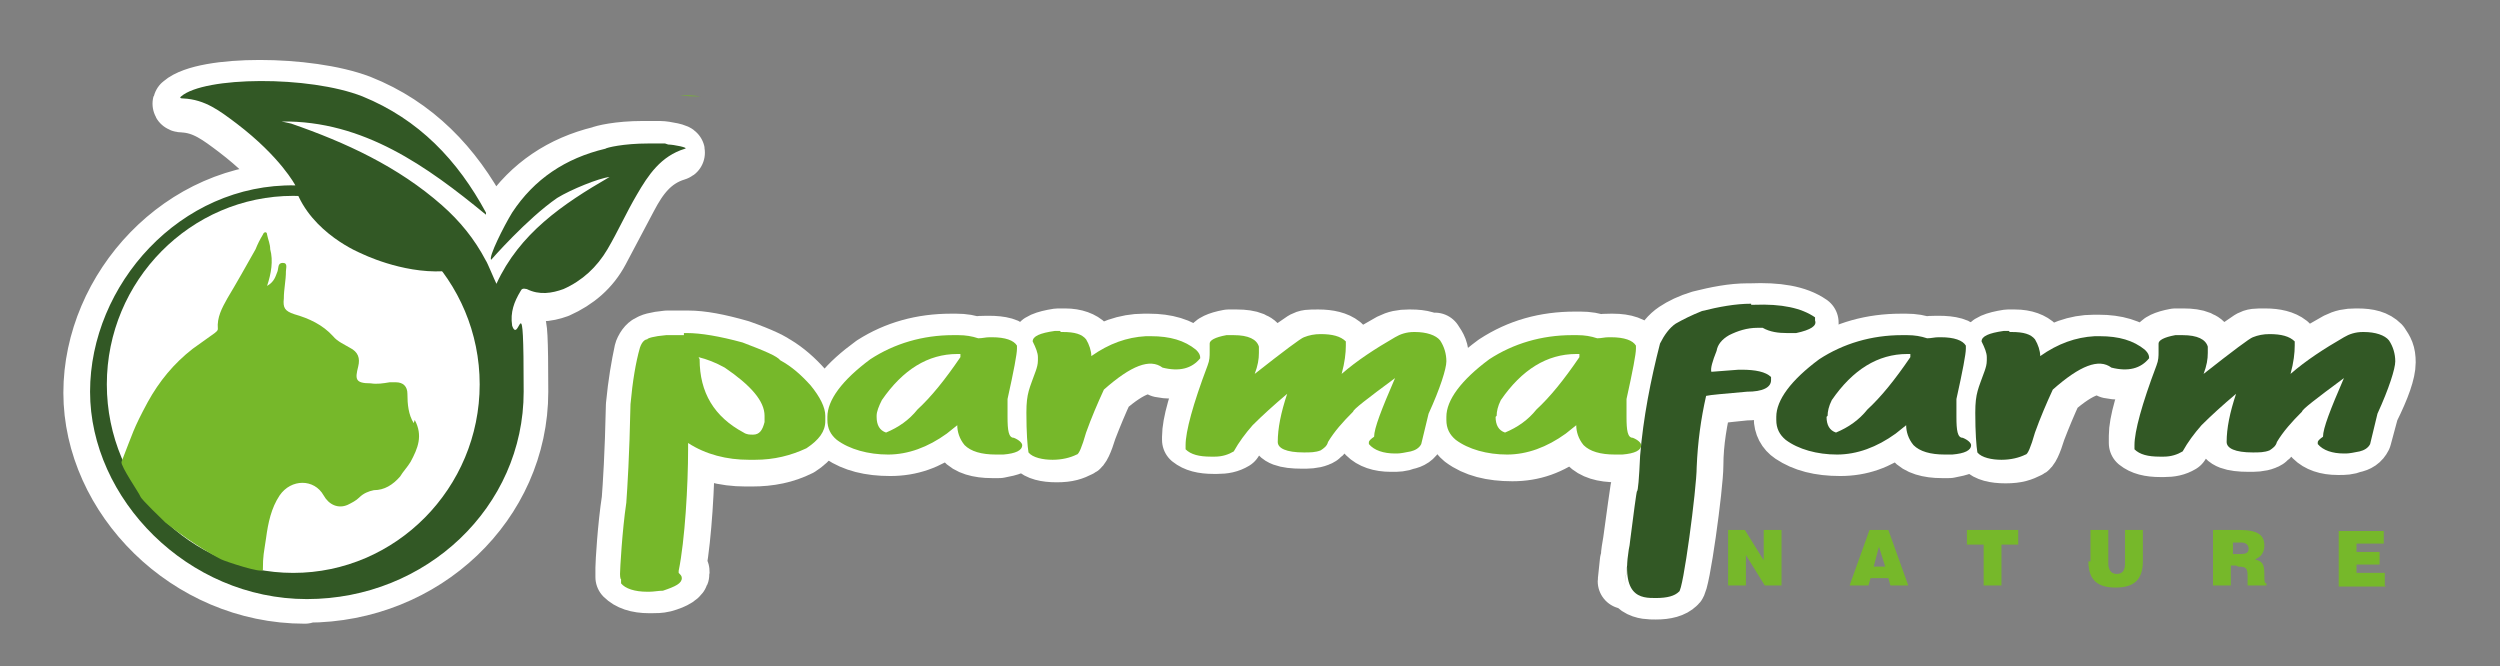 <svg xmlns="http://www.w3.org/2000/svg" id="Livello_1" viewBox="0 0 238.7 63.6"><rect x="0" y="0" width="238.7" height="63.6" fill="#808080" stroke="none"/><defs><style>.st0 {
fill: #fff;
}
.st1 {
fill: #325825;
}
.st2 {
fill: none;
stroke: #fff;
stroke-linecap: round;
stroke-linejoin: round;
stroke-width: 5.3px;
}
.st3 {
fill: #76b82a;
}</style></defs><g><path class="st1" d="M74.2 34.8c-.3-.3-1.5-.9-3.5-1.6-2.1-.6-3.7-.9-5-.9h-.3c-.3.0-.6.0-.9.0h-.6-.2c-1.1.1-1.7.3-1.7.4-.2.0-.5.3-.7.8-.3 1.4-.6 3.1-.8 5.2-.1 4.7-.3 7.7-.4 9-.4 2.6-.6 6.1-.6 6.5v.9c.5.5 1.3.8 2.5.8h.2c.4.0.8.0 1.2-.1 1.1-.3 1.7-.7 1.7-1.1h0c0-.2.0-.4-.3-.5V54c.5-2.8.8-7.8.8-11.1v-.6h.1c1.6 1 3.4 1.5 5.5 1.5h.6c1.7.0 3.2-.3 4.6-1 1.1-.7 1.7-1.6 1.7-2.5v-.5c0-.8-.4-1.7-1.3-2.8-.8-.9-1.7-1.7-2.7-2.3M72.8 40.2v.4c-.2.7-.6 1.1-1.1 1.1s-.5.0-.8-.2C68.3 40 67 37.8 67 34.8h0c.7.1 1.5.4 2.3.9 2.4 1.6 3.6 3 3.6 4.4v.2z"/><path class="st2" d="M74.2 34.8c-.3-.3-1.5-.9-3.5-1.6-2.1-.6-3.7-.9-5-.9h-.3c-.3.0-.6.0-.9.0h-.6-.2c-1.1.1-1.7.3-1.7.4-.2.0-.5.3-.7.8-.3 1.4-.6 3.1-.8 5.2-.1 4.7-.3 7.7-.4 9-.4 2.6-.6 6.1-.6 6.5v.9c.5.5 1.3.8 2.5.8h.2c.4.0.8.0 1.2-.1 1.1-.3 1.7-.7 1.7-1.1h0c0-.2.0-.4-.3-.5V54c.5-2.8.8-7.8.8-11.1v-.6h.1c1.6 1 3.4 1.5 5.5 1.5h.6c1.7.0 3.2-.3 4.6-1 1.1-.7 1.7-1.6 1.7-2.5v-.5c0-.8-.4-1.7-1.3-2.8-.8-.9-1.7-1.7-2.7-2.3zM72.8 40.2v.4c-.2.7-.6 1.1-1.1 1.1s-.5.0-.8-.2C68.3 40 67 37.8 67 34.8h0c.7.1 1.5.4 2.3.9 2.4 1.6 3.6 3 3.6 4.4v.2z"/><path class="st1" d="M96.4 41.4c-.4.0-.6-.6-.6-1.8v-1.5c.6-2.5.9-4 .9-4.4v-.2c-.3-.5-1.1-.7-2.3-.7h-.2c-.4.0-.7.0-1.1.1-.5-.2-1.1-.3-1.8-.3h-.5c-2.8.0-5.3.7-7.5 2.1-2.6 1.9-3.9 3.5-3.9 5v.2c0 .7.3 1.3.9 1.7 1.2.8 2.7 1.2 4.7 1.2s3.6-.6 5.3-1.8l.9-.7c0 .6.2 1.2.7 1.8.5.6 1.5.9 2.8.9h.7c1.1-.2 1.7-.4 1.7-.8h0c0-.3-.2-.5-.7-.7M91.6 34.5c-1.4 2-2.7 3.5-3.9 4.5-.8.9-1.7 1.5-2.8 2-.6-.2-.8-.7-.8-1.4s.1-.8.4-1.4c1.9-2.7 4.2-4 6.8-4h.5l-.1.3z"/><path class="st2" d="M96.4 41.4c-.4.0-.6-.6-.6-1.8v-1.5c.6-2.5.9-4 .9-4.4v-.2c-.3-.5-1.1-.7-2.3-.7h-.2c-.4.0-.7.0-1.1.1-.5-.2-1.1-.3-1.8-.3h-.5c-2.8.0-5.3.7-7.5 2.1-2.6 1.9-3.9 3.5-3.9 5v.2c0 .7.3 1.3.9 1.7 1.2.8 2.7 1.2 4.7 1.2s3.6-.6 5.3-1.8l.9-.7c0 .6.2 1.2.7 1.8.5.6 1.5.9 2.8.9h.7c1.1-.2 1.7-.4 1.7-.8h0c0-.3-.2-.5-.7-.7zM91.6 34.5c-1.4 2-2.7 3.5-3.9 4.5-.8.9-1.7 1.5-2.8 2-.6-.2-.8-.7-.8-1.4s.1-.8.4-1.4c1.9-2.7 4.2-4 6.8-4h.5l-.1.3z"/><path class="st1" d="M114.1 34.5c0-.2-.1-.5-.4-.7-1-.8-2.3-1.2-4-1.2h-.5c-1.7.0-3.4.6-4.9 1.7.0-.5-.2-1-.5-1.5-.4-.4-1.1-.7-2.1-.7h-.7c-1.3.2-2 .5-2 .9.3.6.5 1 .5 1.4v.3c0 .4.0.7-.1.9-.6 1.6-.8 2.8-.8 3.7.0 1.7.0 2.9.1 3.5.4.4 1.1.6 2.2.6s1.6-.2 2.2-.5c.2.0.5-.6.9-1.9.5-1.3 1-2.5 1.6-3.8 2.4-2.1 4.1-2.7 5.2-1.9 1.5.3 2.6.0 3.4-.8h0z"/><path class="st2" d="M114.1 34.5c0-.2-.1-.5-.4-.7-1-.8-2.3-1.2-4-1.2h-.5c-1.7.0-3.4.6-4.9 1.7.0-.5-.2-1-.5-1.5-.4-.4-1.1-.7-2.1-.7h-.7c-1.3.2-2 .5-2 .9.3.6.5 1 .5 1.4v.3c0 .4.0.7-.1.9-.6 1.6-.8 2.8-.8 3.7.0 1.7.0 2.9.1 3.5.4.4 1.1.6 2.2.6s1.6-.2 2.2-.5c.2.0.5-.6.9-1.9.5-1.3 1-2.5 1.6-3.8 2.4-2.1 4.1-2.7 5.2-1.9 1.5.3 2.6.0 3.4-.8h0z"/><path class="st1" d="M137 32.9c-.5-.5-1.2-.7-2.3-.7h-.2c-.7.0-1.2.1-1.8.4-1.8 1-3.4 2-4.9 3.1h0c.3-1 .4-1.8.4-2.5V33s0-.1.0-.2c-.5-.4-1.3-.6-2.3-.6s-1.1.0-1.5.2c-.3.2-1.8 1.2-4.5 3.2h0c.3-.7.5-1.3.5-1.9v-.5c-.2-.7-1-1-2.3-1h-.8c-1.1.2-1.6.5-1.6.7v.7c0 .4.0.8-.1 1.2-1.4 3.4-2 5.7-2 6.9v.3c.5.4 1.2.6 2.3.6h.3c.7.0 1.2-.1 1.7-.4.5-.8 1.1-1.6 1.7-2.3.9-.9 1.9-1.8 3.2-2.8h0c-.6 1.6-.9 3-.9 4.1h0c0 .6.8.9 2.4.9.6.0 1.1.0 1.6-.2.3-.1.6-.4.7-.7.5-.8 1.3-1.7 2.3-2.6.0-.1 1.3-1.1 3.9-2.9h0c-1.3 2.8-1.9 4.5-1.9 5.2-.3.2-.5.3-.5.5v.2c.5.5 1.3.8 2.4.8h.2c.4.0.8.0 1.3-.2.5-.1.8-.3 1-.7l.7-2.6c1.1-2.1 1.6-3.7 1.6-4.6s-.2-1.2-.6-1.8"/><path class="st2" d="M137 32.9c-.5-.5-1.2-.7-2.3-.7h-.2c-.7.0-1.2.1-1.8.4-1.8 1-3.4 2-4.9 3.1h0c.3-1 .4-1.8.4-2.5V33s0-.1.0-.2c-.5-.4-1.3-.6-2.3-.6s-1.1.0-1.5.2c-.3.2-1.8 1.2-4.5 3.2h0c.3-.7.5-1.3.5-1.9v-.5c-.2-.7-1-1-2.3-1h-.8c-1.1.2-1.6.5-1.6.7v.7c0 .4.0.8-.1 1.2-1.4 3.4-2 5.7-2 6.9v.3c.5.4 1.2.6 2.3.6h.3c.7.0 1.2-.1 1.7-.4.5-.8 1.1-1.6 1.7-2.3.9-.9 1.9-1.8 3.2-2.8h0c-.6 1.6-.9 3-.9 4.1h0c0 .6.8.9 2.4.9.6.0 1.1.0 1.6-.2.3-.1.6-.4.7-.7.5-.8 1.3-1.7 2.3-2.6.0-.1 1.3-1.1 3.9-2.9h0c-1.3 2.8-1.9 4.5-1.9 5.2-.3.2-.5.3-.5.5v.2c.5.5 1.3.8 2.4.8h.2c.4.0.8.0 1.3-.2.5-.1.8-.3 1-.7l.7-2.6c1.1-2.1 1.6-3.7 1.6-4.6s-.2-1.2-.6-1.8z"/><path class="st1" d="M168.8 36.6v-.3c-.6-.5-1.5-.8-2.8-.7h-.3l-2.5.2c0-.3.0-.9.5-1.9.1-.6.5-1.1 1.1-1.5.8-.4 1.6-.6 2.6-.7h.3.2c.7.3 1.4.5 2.2.5h.3c.3.0.5.0.6.0 1.4-.3 2-.6 1.9-1.1v-.3c-1.3-.9-3.2-1.2-5.7-1.1h-.3c-1.5.0-3 .3-4.6.7-1 .3-1.8.7-2.4 1.1-.6.4-1.1 1-1.5 1.8-.8 3-1.4 6.1-1.7 9.2.0-.2-.3-.4-.7-.6-.4.0-.7-.6-.7-1.9v-1.6c.7-2.7 1-4.2 1-4.7v-.3c-.3-.5-1.1-.8-2.3-.8h-.2c-.4.0-.8.0-1.1.1-.5-.2-1.1-.3-1.8-.3h-.5c-2.9.0-5.4.7-7.7 2.2-2.7 2-4 3.7-4 5.3v.2c0 .8.3 1.4.9 1.9 1.2.9 2.8 1.3 4.8 1.3s3.7-.6 5.4-1.9l1-.8c0 .7.2 1.3.7 1.9.6.6 1.5.9 2.9.9h.7c.9-.2 1.5-.4 1.6-.7.0.2.0.5.0.8.0 2.1-.2 3.2-.3 3.2h0s-.4 2.7-.7 5c-.1.6-.2 1.1-.2 1.5-.2 1.3-.3 2.2-.3 2.3l.2-1.9c0 2.9 1.6 2.9 2.7 2.9 1 0 1.7-.2 2.1-.6.4.0 1.7-9.5 1.7-11.5.0-2.2.4-4.4.9-6.5.4.0 1.7-.2 3.8-.4 1.4.0 2.1-.4 2.3-1.1M151 34.6c-1.5 2.1-2.8 3.7-4 4.8-.8.9-1.8 1.6-2.9 2.1-.6-.2-.9-.7-.9-1.4s.1-.9.4-1.4c2-2.8 4.3-4.3 7-4.3h.5l-.1.3z"/><path class="st2" d="M168.8 36.6v-.3c-.6-.5-1.5-.8-2.8-.7h-.3l-2.5.2c0-.3.0-.9.5-1.9.1-.6.5-1.1 1.1-1.5.8-.4 1.6-.6 2.6-.7h.3.2c.7.3 1.4.5 2.2.5h.3c.3.0.5.0.6.0 1.4-.3 2-.6 1.9-1.1v-.3c-1.3-.9-3.2-1.2-5.7-1.1h-.3c-1.5.0-3 .3-4.6.7-1 .3-1.8.7-2.4 1.1-.6.4-1.1 1-1.5 1.8-.8 3-1.4 6.1-1.7 9.2.0-.2-.3-.4-.7-.6-.4.0-.7-.6-.7-1.9v-1.6c.7-2.7 1-4.2 1-4.7v-.3c-.3-.5-1.1-.8-2.3-.8h-.2c-.4.0-.8.0-1.1.1-.5-.2-1.1-.3-1.8-.3h-.5c-2.9.0-5.4.7-7.7 2.2-2.7 2-4 3.7-4 5.3v.2c0 .8.3 1.4.9 1.9 1.2.9 2.8 1.3 4.8 1.3s3.7-.6 5.4-1.9l1-.8c0 .7.2 1.3.7 1.9.6.6 1.5.9 2.9.9h.7c.9-.2 1.5-.4 1.6-.7.0.2.0.5.0.8.0 2.1-.2 3.2-.3 3.2h0s-.4 2.7-.7 5c-.1.6-.2 1.1-.2 1.5-.2 1.3-.3 2.2-.3 2.3l.2-1.9c0 2.9 1.6 2.9 2.7 2.9 1 0 1.7-.2 2.1-.6.4.0 1.7-9.5 1.7-11.5.0-2.2.4-4.4.9-6.5.4.0 1.7-.2 3.8-.4 1.4.0 2.1-.4 2.3-1.1zm-17.8-2c-1.5 2.1-2.8 3.7-4 4.8-.8.9-1.8 1.6-2.9 2.1-.6-.2-.9-.7-.9-1.4s.1-.9.4-1.4c2-2.8 4.3-4.3 7-4.3h.5l-.1.3z"/><path class="st1" d="M187.8 42.1h0c0-.3-.2-.5-.7-.7-.4.0-.6-.6-.6-1.8v-1.5c.6-2.5.9-4 .9-4.4v-.2c-.3-.5-1.1-.7-2.3-.7h-.2c-.4.0-.7.0-1.1.1-.5-.2-1.1-.3-1.8-.3h-.5c-2.8.0-5.3.7-7.5 2.1-2.6 1.9-3.9 3.5-3.9 5v.2c0 .7.3 1.3.9 1.7 1.2.8 2.7 1.2 4.7 1.2s3.6-.6 5.3-1.8l.9-.7c0 .6.2 1.2.7 1.8.5.6 1.5.9 2.8.9h.7c1.1-.2 1.7-.4 1.7-.8M182.2 34.5c-1.4 2-2.7 3.5-3.9 4.5-.8.9-1.7 1.5-2.8 2-.6-.2-.8-.7-.8-1.4s.1-.8.4-1.4c1.9-2.7 4.2-4 6.8-4h.5l-.1.3z"/><path class="st2" d="M187.8 42.1h0c0-.3-.2-.5-.7-.7-.4.0-.6-.6-.6-1.8v-1.5c.6-2.5.9-4 .9-4.4v-.2c-.3-.5-1.1-.7-2.3-.7h-.2c-.4.0-.7.0-1.1.1-.5-.2-1.1-.3-1.8-.3h-.5c-2.8.0-5.3.7-7.5 2.1-2.6 1.9-3.9 3.5-3.9 5v.2c0 .7.3 1.3.9 1.7 1.2.8 2.7 1.2 4.7 1.2s3.6-.6 5.3-1.8l.9-.7c0 .6.2 1.2.7 1.8.5.6 1.5.9 2.8.9h.7c1.1-.2 1.7-.4 1.7-.8zM182.2 34.5c-1.4 2-2.7 3.5-3.9 4.5-.8.9-1.7 1.5-2.8 2-.6-.2-.8-.7-.8-1.4s.1-.8.4-1.4c1.9-2.7 4.2-4 6.8-4h.5l-.1.3z"/><path class="st1" d="M190 35.7c-.6 1.6-.8 2.8-.8 3.7.0 1.7.0 2.9.1 3.5.4.4 1.1.6 2.2.6s1.6-.2 2.2-.5c.2.0.5-.6.9-1.9.5-1.3 1-2.5 1.6-3.8 2.4-2.1 4.1-2.7 5.2-1.9 1.5.3 2.6.0 3.4-.8h0c0-.2-.1-.5-.4-.7-1-.8-2.3-1.2-4-1.2h-.5c-1.7.0-3.3.6-4.9 1.7.0-.5-.2-1-.5-1.5-.4-.4-1.1-.7-2.1-.7h-.7c-1.3.2-2 .5-2 .9.3.6.4 1 .4 1.4v.3c0 .4.0.7-.1.9"/><path class="st2" d="M190 35.7c-.6 1.6-.8 2.8-.8 3.7.0 1.7.0 2.9.1 3.5.4.4 1.1.6 2.2.6s1.6-.2 2.2-.5c.2.0.5-.6.9-1.9.5-1.3 1-2.5 1.6-3.8 2.4-2.1 4.1-2.7 5.2-1.9 1.5.3 2.6.0 3.4-.8h0c0-.2-.1-.5-.4-.7-1-.8-2.3-1.2-4-1.2h-.5c-1.7.0-3.3.6-4.9 1.7.0-.5-.2-1-.5-1.5-.4-.4-1.1-.7-2.1-.7h-.7c-1.3.2-2 .5-2 .9.3.6.4 1 .4 1.4v.3c0 .4.0.7-.1.9z"/><path class="st1" d="M204 42v.3c.5.4 1.2.6 2.3.6h.3c.7.0 1.2-.1 1.7-.4.5-.8 1.1-1.6 1.7-2.3.9-.9 1.9-1.8 3.2-2.8h0c-.6 1.7-.9 3-.9 4.1h0c0 .6.8.9 2.4.9.6.0 1.1.0 1.6-.2.3-.1.6-.4.7-.7.5-.8 1.3-1.7 2.3-2.6.0-.1 1.3-1.1 3.9-2.9h0c-1.3 2.8-1.9 4.5-1.9 5.2-.3.2-.5.3-.5.5v.2c.5.5 1.3.8 2.4.8h.2c.4.0.8.0 1.3-.2.5-.1.8-.3 1-.7l.7-2.6c1.1-2.2 1.6-3.7 1.6-4.6s-.2-1.2-.6-1.8c-.5-.5-1.2-.7-2.3-.7h-.2c-.7.0-1.2.1-1.8.4-1.8 1-3.4 2-4.9 3.1h0c.3-1 .4-1.8.4-2.5v-.2s0-.1.0-.2c-.5-.4-1.3-.6-2.3-.6s-1.1.0-1.5.2c-.3.2-1.8 1.2-4.5 3.2h0c.3-.7.5-1.3.5-1.9v-.5c-.2-.7-1-1-2.3-1h-.8c-1.1.2-1.6.5-1.6.7v.7c0 .4.0.8-.1 1.2-1.4 3.4-2 5.7-2 6.9"/><path class="st2" d="M204 42v.3c.5.4 1.2.6 2.3.6h.3c.7.0 1.2-.1 1.7-.4.5-.8 1.1-1.6 1.7-2.3.9-.9 1.9-1.8 3.2-2.8h0c-.6 1.7-.9 3-.9 4.1h0c0 .6.8.9 2.4.9.6.0 1.1.0 1.6-.2.3-.1.6-.4.7-.7.5-.8 1.3-1.7 2.3-2.6.0-.1 1.3-1.1 3.9-2.9h0c-1.3 2.8-1.9 4.5-1.9 5.2-.3.2-.5.3-.5.5v.2c.5.5 1.3.8 2.4.8h.2c.4.0.8.0 1.3-.2.5-.1.8-.3 1-.7l.7-2.6c1.1-2.2 1.6-3.7 1.6-4.6s-.2-1.2-.6-1.8c-.5-.5-1.2-.7-2.3-.7h-.2c-.7.0-1.2.1-1.8.4-1.8 1-3.4 2-4.9 3.1h0c.3-1 .4-1.8.4-2.5v-.2s0-.1.0-.2c-.5-.4-1.3-.6-2.3-.6s-1.1.0-1.5.2c-.3.2-1.8 1.2-4.5 3.2h0c.3-.7.5-1.3.5-1.9v-.5c-.2-.7-1-1-2.3-1h-.8c-1.1.2-1.6.5-1.6.7v.7c0 .4.0.8-.1 1.2-1.4 3.4-2 5.7-2 6.9z"/><path class="st3" d="M65.3 31.8h.3c1.3.0 3.1.3 5.3.9 2.1.8 3.3 1.3 3.6 1.7 1.1.6 2 1.4 2.9 2.4.9 1.1 1.4 2.1 1.4 2.9v.5c0 1-.6 1.8-1.8 2.6-1.5.7-3.1 1.1-4.9 1.1h-.6c-2.1.0-4.1-.5-5.8-1.6h0v.6c0 3.4-.3 8.7-.9 11.6v.2c.2.2.3.3.3.5h0c0 .5-.6.8-1.8 1.2-.4.0-.9.1-1.3.1h-.2c-1.2.0-2.1-.3-2.5-.8v-.4c-.1.0-.1-.5-.1-.5.0-.4.2-4.1.6-6.8.1-1.4.3-4.5.4-9.4.2-2.2.5-4 .9-5.4.2-.6.5-.8.7-.8.0-.1.6-.3 1.8-.4h.8c.3.0.6.0.9.0M66.8 34.3h0c0 3.2 1.4 5.5 4.2 7 .3.2.6.2.9.2.6.0.9-.4 1.1-1.2v-.4-.2c0-1.4-1.3-2.9-3.8-4.6-.9-.5-1.7-.8-2.5-1"/><path class="st3" d="M91 32h.5c.7.0 1.3.1 1.9.3.4.0.7-.1 1.1-.1h.2c1.3.0 2.1.3 2.4.8v.3c0 .5-.3 2.1-.9 4.8v1.7c0 1.3.1 2 .6 2 .5.2.8.5.8.7h0c0 .5-.6.8-1.8.9h-.7c-1.4.0-2.4-.3-3-.9-.5-.6-.7-1.3-.7-1.9l-1 .8c-1.8 1.3-3.7 2-5.6 2s-3.7-.5-4.9-1.4c-.6-.5-.9-1.1-.9-1.9v-.3c0-1.6 1.4-3.5 4.1-5.5 2.3-1.5 5-2.3 7.9-2.3M83.7 39.8c0 .8.3 1.3.9 1.5 1.2-.5 2.2-1.2 3-2.2 1.3-1.2 2.6-2.8 4.1-5v-.3c.1.0-.3.0-.3.0-2.8.0-5.2 1.5-7.2 4.4-.3.6-.5 1.1-.5 1.5"/><path class="st3" d="M101.3 31.7h.2c1.1.0 1.8.2 2.2.7.3.5.5 1.1.5 1.6 1.7-1.2 3.4-1.8 5.2-1.9h.5c1.8.0 3.2.4 4.3 1.3.3.3.4.5.4.8h0c-.8 1-2 1.3-3.6.9-1.2-.9-3-.2-5.6 2.1-.6 1.3-1.2 2.7-1.7 4.1-.4 1.4-.7 2.1-.9 2.1-.6.3-1.4.5-2.3.5s-1.9-.2-2.3-.7c-.1-.6-.2-1.9-.2-3.8s.3-2.3.9-4c.1-.3.2-.6.2-1v-.3c0-.4-.2-.9-.5-1.5.0-.5.7-.8 2.1-1h.5z"/><path class="st3" d="M134.9 31.7h.2c1.1.0 2 .3 2.4.8.4.6.6 1.3.6 2s-.6 2.6-1.7 5l-.7 2.9c-.2.4-.6.6-1 .7-.5.1-1 .2-1.3.2h-.2c-1.1.0-2-.3-2.5-.9v-.2c0-.1.2-.3.5-.5.0-.8.7-2.6 2-5.6h0c-2.7 2-4 3-4 3.2-1 1-1.8 1.9-2.4 2.9-.1.4-.4.6-.7.8-.5.2-1 .2-1.6.2-1.7.0-2.5-.4-2.5-1h0c0-1.3.3-2.8.9-4.6h0c-1.3 1.1-2.4 2.1-3.3 3-.7.8-1.3 1.6-1.8 2.5-.5.3-1.1.5-1.8.5h-.4c-1.1.0-1.9-.2-2.4-.7v-.2-.2c0-1.3.7-3.9 2.1-7.6.2-.5.2-.9.2-1.3v-.8c0-.3.5-.6 1.6-.8h.7c1.4.0 2.2.4 2.4 1.1v.6c0 .6-.1 1.2-.4 2h0c2.8-2.2 4.4-3.4 4.7-3.5.5-.2 1-.3 1.6-.3 1.1.0 1.9.2 2.4.7.0.0.0.1.0.2v.2c0 .7-.1 1.6-.4 2.7h0c1.5-1.3 3.2-2.4 5.1-3.5.5-.3 1.1-.5 1.8-.5"/><path class="st3" d="M150.1 32h.5c.7.0 1.3.1 1.9.3.4.0.7-.1 1.1-.1h.2c1.3.0 2.1.3 2.4.8v.3c0 .5-.3 2.1-.9 4.8v1.7c0 1.3.1 2 .6 2 .5.2.8.5.8.7h0c0 .5-.6.8-1.8.9h-.7c-1.4.0-2.4-.3-3-.9-.5-.6-.7-1.3-.7-1.9l-1 .8c-1.8 1.3-3.7 2-5.6 2s-3.7-.5-4.9-1.4c-.6-.5-.9-1.1-.9-1.9v-.3c0-1.6 1.4-3.5 4.1-5.5 2.3-1.5 5-2.3 7.9-2.3M142.8 39.8c0 .8.3 1.3.9 1.5 1.2-.5 2.2-1.2 3-2.2 1.3-1.2 2.6-2.8 4.1-5v-.3c.1.0-.3.0-.3.0-2.8.0-5.2 1.5-7.2 4.4-.3.6-.4 1.1-.4 1.5"/><path class="st1" d="M167.2 29.1h.3c2.6-.1 4.5.3 5.8 1.2v.3c.2.5-.4.9-1.8 1.2-.1.0-.3.0-.6.0h-.3c-.8.0-1.6-.1-2.3-.5h-.2-.3c-1 0-1.9.3-2.7.7-.7.4-1.1.9-1.2 1.5-.4 1-.6 1.7-.5 2l2.6-.2h.3c1.3.0 2.3.2 2.8.7v.3c0 .7-.8 1.1-2.3 1.1-2.2.2-3.5.3-3.9.4-.5 2.2-.8 4.4-.9 6.8.0 2-1.3 11.9-1.7 11.9-.4.4-1.1.6-2.2.6-1.4.0-3.6.0-2.4-5.6l-.6 4.6c0-.1 1.1-9.1 1.2-9.2h0c.1.0.2-1.2.3-3.4.3-3.6 1-7.2 1.9-10.7.4-.8.9-1.5 1.5-1.9.7-.4 1.5-.8 2.5-1.2 1.6-.4 3.2-.7 4.7-.7"/><path class="st1" d="M181.6 32h.5c.7.0 1.3.1 1.9.3.4.0.7-.1 1.1-.1h.2c1.3.0 2.1.3 2.4.8v.3c0 .5-.3 2.1-.9 4.8v1.7c0 1.3.1 2 .6 2 .5.2.8.5.8.7h0c0 .5-.6.8-1.8.9h-.7c-1.4.0-2.4-.3-3-.9-.5-.6-.7-1.3-.7-1.9l-1 .8c-1.8 1.3-3.7 2-5.6 2s-3.7-.5-4.9-1.4c-.6-.5-.9-1.1-.9-1.9v-.3c0-1.6 1.4-3.5 4.1-5.5 2.3-1.5 5-2.3 7.9-2.3M174.4 39.8c0 .8.3 1.3.9 1.5 1.2-.5 2.2-1.2 3-2.2 1.3-1.2 2.6-2.8 4.1-5v-.3c.1.0-.3.0-.3.0-2.8.0-5.2 1.5-7.2 4.4-.3.6-.4 1.1-.4 1.5"/><path class="st1" d="M191.9 31.7h.2c1.1.0 1.8.2 2.2.7.3.5.5 1.1.5 1.6 1.7-1.2 3.4-1.8 5.2-1.9h.5c1.8.0 3.2.4 4.3 1.3.3.3.4.5.4.8h0c-.8 1-2 1.3-3.6.9-1.2-.9-3-.2-5.6 2.1-.6 1.3-1.2 2.7-1.7 4.1-.4 1.4-.7 2.1-.9 2.1-.6.3-1.4.5-2.3.5s-1.9-.2-2.3-.7c-.1-.6-.2-1.9-.2-3.8s.3-2.3.9-4c.1-.3.2-.6.2-1v-.3c0-.4-.2-.9-.5-1.5.0-.5.7-.8 2.1-1h.5z"/><path class="st1" d="M225.5 31.7h.2c1.1.0 2 .3 2.4.8.4.6.6 1.3.6 2s-.6 2.6-1.7 5l-.7 2.9c-.2.4-.6.6-1 .7-.5.1-1 .2-1.3.2h-.2c-1.1.0-2-.3-2.5-.9v-.2c0-.1.2-.3.5-.5.0-.8.7-2.6 2-5.6h0c-2.7 2-4 3-4 3.2-1 1-1.8 1.9-2.4 2.9-.1.4-.4.6-.7.8-.5.2-1 .2-1.6.2-1.7.0-2.5-.4-2.5-1h0c0-1.3.3-2.8.9-4.6h0c-1.3 1.1-2.4 2.1-3.3 3-.7.8-1.3 1.6-1.8 2.5-.5.3-1.1.5-1.8.5h-.4c-1.1.0-1.9-.2-2.4-.7v-.2-.2c0-1.3.7-3.9 2.1-7.6.2-.5.2-.9.2-1.3v-.8c0-.3.5-.6 1.6-.8h.7c1.4.0 2.2.4 2.4 1.1v.6c0 .6-.1 1.2-.4 2h0c2.8-2.2 4.4-3.4 4.7-3.5.5-.2 1-.3 1.6-.3 1.1.0 1.9.2 2.4.7.0.0.0.1.0.2v.2c0 .7-.1 1.6-.4 2.7h0c1.5-1.3 3.2-2.4 5.1-3.5.5-.3 1.1-.5 1.8-.5"/><path class="st3" d="M227.7 55.9v-1.2H225v-.8h2.2v-1.2H225v-.8h2.6v-1.2h-4.3V56h4.5zm-14-1.8c.8.0.9.2.9.9s0 .8.0.9h1.8v-.2c-.2.0-.2-.2-.2-.9.0-1.1-.3-1.2-.9-1.4.6-.2.9-.7.9-1.3.0-1-.6-1.5-2.4-1.5h-2.5v5.3h1.7V54h.5zm-.5-2.3h.8c.4.0.7.2.7.6s-.3.5-.8.5h-.7v-1.1zm-13.8 1.8c0 1.8.9 2.5 2.6 2.5s2.6-.7 2.6-2.5v-3h-1.7v3.2c0 .6-.2 1-.8 1s-.8-.5-.8-1v-3.2h-1.7v3zM187.8 52h1.6v3.9h1.7V52h1.6v-1.4h-4.9V52zM178.4 55.9l.2-.7h1.7l.2.7h1.7l-1.9-5.3h-1.8l-1.9 5.3h1.7zM180 54.1h-1.1l.5-1.9.6 1.9zm-13.4-3.5H165v5.3h1.7V53l1.8 2.9h1.6v-5.3h-1.7v2.9l-1.8-2.9z"/></g><path class="st3" d="M64.9 9.1c.6.0 1.3.0 2 .1-.7.0-1.3.0-2-.1"/><path class="st1" d="M29.3 56.8c11.3.0 20.4-8.7 20.4-19.4s-.4-4.3-1.1-6.2c-.2-1.2.2-2.3.8-3.3.1-.2.2-.3.5-.2 1.2.5 2.3.4 3.4.0 1.8-.8 3.2-2 4.1-3.7s1.8-3.4 2.7-5.1c1-1.9 2.2-3.6 4.5-4.3.4-.1-1.1-.4-1.6-.4s-1 0-1.6.0c-2.4.0-3.9.4-4.1.5-3.7.9-6.7 2.9-8.8 6-.8 1.3-2.2 4.2-2 4.4.0.0 3.4-3.9 6.2-5.8 1.2-.8 4-1.8 5-2-4.5 2.5-8.5 5.3-10.7 10.1-.2-.4-.9-2.1-.9-2.2-1-2-2.5-3.7-4.2-5.2-4.1-3.6-9-5.9-14.2-7.6l-.9-.2c7.7-.1 13.7 4.2 19.2 8.7v-.2c-2.6-4.9-6.3-8.8-11.6-10.9-5-1.9-14.9-1.9-17.1.0.0.0-.3.2.2.2 2 .1 3.4 1.2 5 2.4 4.2 3.2 5.6 5.8 5.6 5.8-10.8-.2-19.4 9.3-19.4 19.3s9.1 19.4 20.4 19.4"/><path class="st2" d="M29.3 56.8c11.3.0 20.4-8.7 20.4-19.4s-.4-4.3-1.1-6.2c-.2-1.2.2-2.3.8-3.3.1-.2.2-.3.5-.2 1.2.5 2.3.4 3.4.0 1.8-.8 3.2-2 4.1-3.7s1.8-3.4 2.7-5.1c1-1.9 2.2-3.6 4.5-4.3.4-.1-1.1-.4-1.6-.4s-1 0-1.6.0c-2.4.0-3.9.4-4.1.5-3.7.9-6.7 2.9-8.8 6-.8 1.3-2.2 4.2-2 4.4.0.0 3.4-3.9 6.2-5.8 1.2-.8 4-1.8 5-2-4.5 2.5-8.5 5.3-10.7 10.1-.2-.4-.9-2.1-.9-2.2-1-2-2.5-3.7-4.2-5.2-4.1-3.6-9-5.9-14.2-7.6l-.9-.2c7.7-.1 13.7 4.2 19.2 8.7v-.2c-2.6-4.9-6.3-8.8-11.6-10.9-5-1.9-14.9-1.9-17.1.0.0.0-.3.2.2.2 2 .1 3.4 1.2 5 2.4 4.2 3.2 5.6 5.8 5.6 5.8-10.8-.2-19.4 9.3-19.4 19.3s9.1 19.4 20.4 19.4z"/><path class="st1" d="M63.5 13.7c-.5.0-1.1.0-1.6.0-2.4.0-4 .4-4.1.5-3.8.9-6.8 2.9-8.9 6.1-.8 1.3-2.3 4.3-2 4.5.0.0 3.4-3.9 6.3-5.9 1.3-.8 4-1.9 5-2-4.5 2.6-8.6 5.4-10.8 10.2-.2-.4-.9-2.1-1-2.2-1.1-2.1-2.5-3.8-4.2-5.3-4.2-3.7-9.2-6-14.4-7.8l-.9-.2c7.8-.1 13.9 4.3 19.5 8.9v-.2c-2.7-5-6.4-8.9-11.8-11.1-5.1-2-15.1-1.9-17.3.0.0.0-.3.2.2.2 2.1.1 3.5 1.2 5.1 2.4 4.2 3.2 5.6 5.9 5.6 5.9-11-.2-19.6 9.5-19.6 19.7s9.3 19.8 20.7 19.8S50 48.4 50 37.4s-.4-4.3-1.1-6.3c-.2-1.3.2-2.3.8-3.3.1-.2.2-.3.6-.2 1.2.6 2.4.4 3.5.0 1.8-.8 3.2-2.1 4.2-3.8s1.8-3.5 2.8-5.2c1.1-1.9 2.3-3.7 4.6-4.4.4-.1-1.1-.4-1.6-.4"/><path class="st0" d="M10.2 36.7c0-9.9 8-18 17.8-18s17.8 8.1 17.8 18-8 18-17.8 18-17.8-8.1-17.8-18"/><path class="st3" d="M39.5 40.4c-.5-.8-.6-1.8-.6-2.8.0-.7-.4-1.1-1.1-1.1-.2.0-.4.0-.6.0-.6.1-1.2.2-1.8.1-1.5.0-1.5-.4-1.2-1.6.2-.8.0-1.4-.8-1.8-.5-.3-1.2-.6-1.6-1.1-1-1.1-2.3-1.7-3.7-2.1-.9-.3-1.1-.6-1-1.5.0-.9.2-1.7.2-2.6.0-.3.2-.8-.3-.8s-.4.5-.5.8c-.2.5-.3 1-1 1.4.4-1.2.6-2.4.3-3.5.0-.5-.2-.9-.3-1.4.0-.3-.3-.3-.4.0-.3.5-.5.9-.7 1.4-.9 1.6-1.8 3.2-2.7 4.7-.5.9-1 1.8-.9 2.9.0.2-.2.3-.3.4-.7.5-1.4 1-2.1 1.5-1.8 1.4-3.2 3.1-4.3 5.1-1.4 2.6-1.4 2.9-2.5 5.7-.1.4 1.7 3 1.8 3.3.1.3 2.1 2.2 2.4 2.5 2.9 2.3 5.3 3.5 5.3 3.5.4.2 4 1.4 4 1 0-1.4.1-1.6.3-3 .2-1.5.5-2.9 1.3-4.1 1.1-1.6 3.3-1.6 4.2.0.5.9 1.4 1.3 2.3.9.4-.2.8-.4 1.1-.7.4-.4.9-.6 1.4-.7 1 0 1.8-.5 2.5-1.3.3-.5.7-.9 1-1.4.7-1.3 1.2-2.5.4-4"/><path class="st1" d="M44.5 28.7s1.4.0.6-1.4c-.8-1.5-2.9-4.4-7.5-7.4-6.4-4.2-7.6-2.3-9.4-1.9 1.5 4.3 6.3 6.2 6.3 6.2s3.8 1.9 7.8 1.7c.9.0 1.2 1.2 1.7 1.8"/></svg>